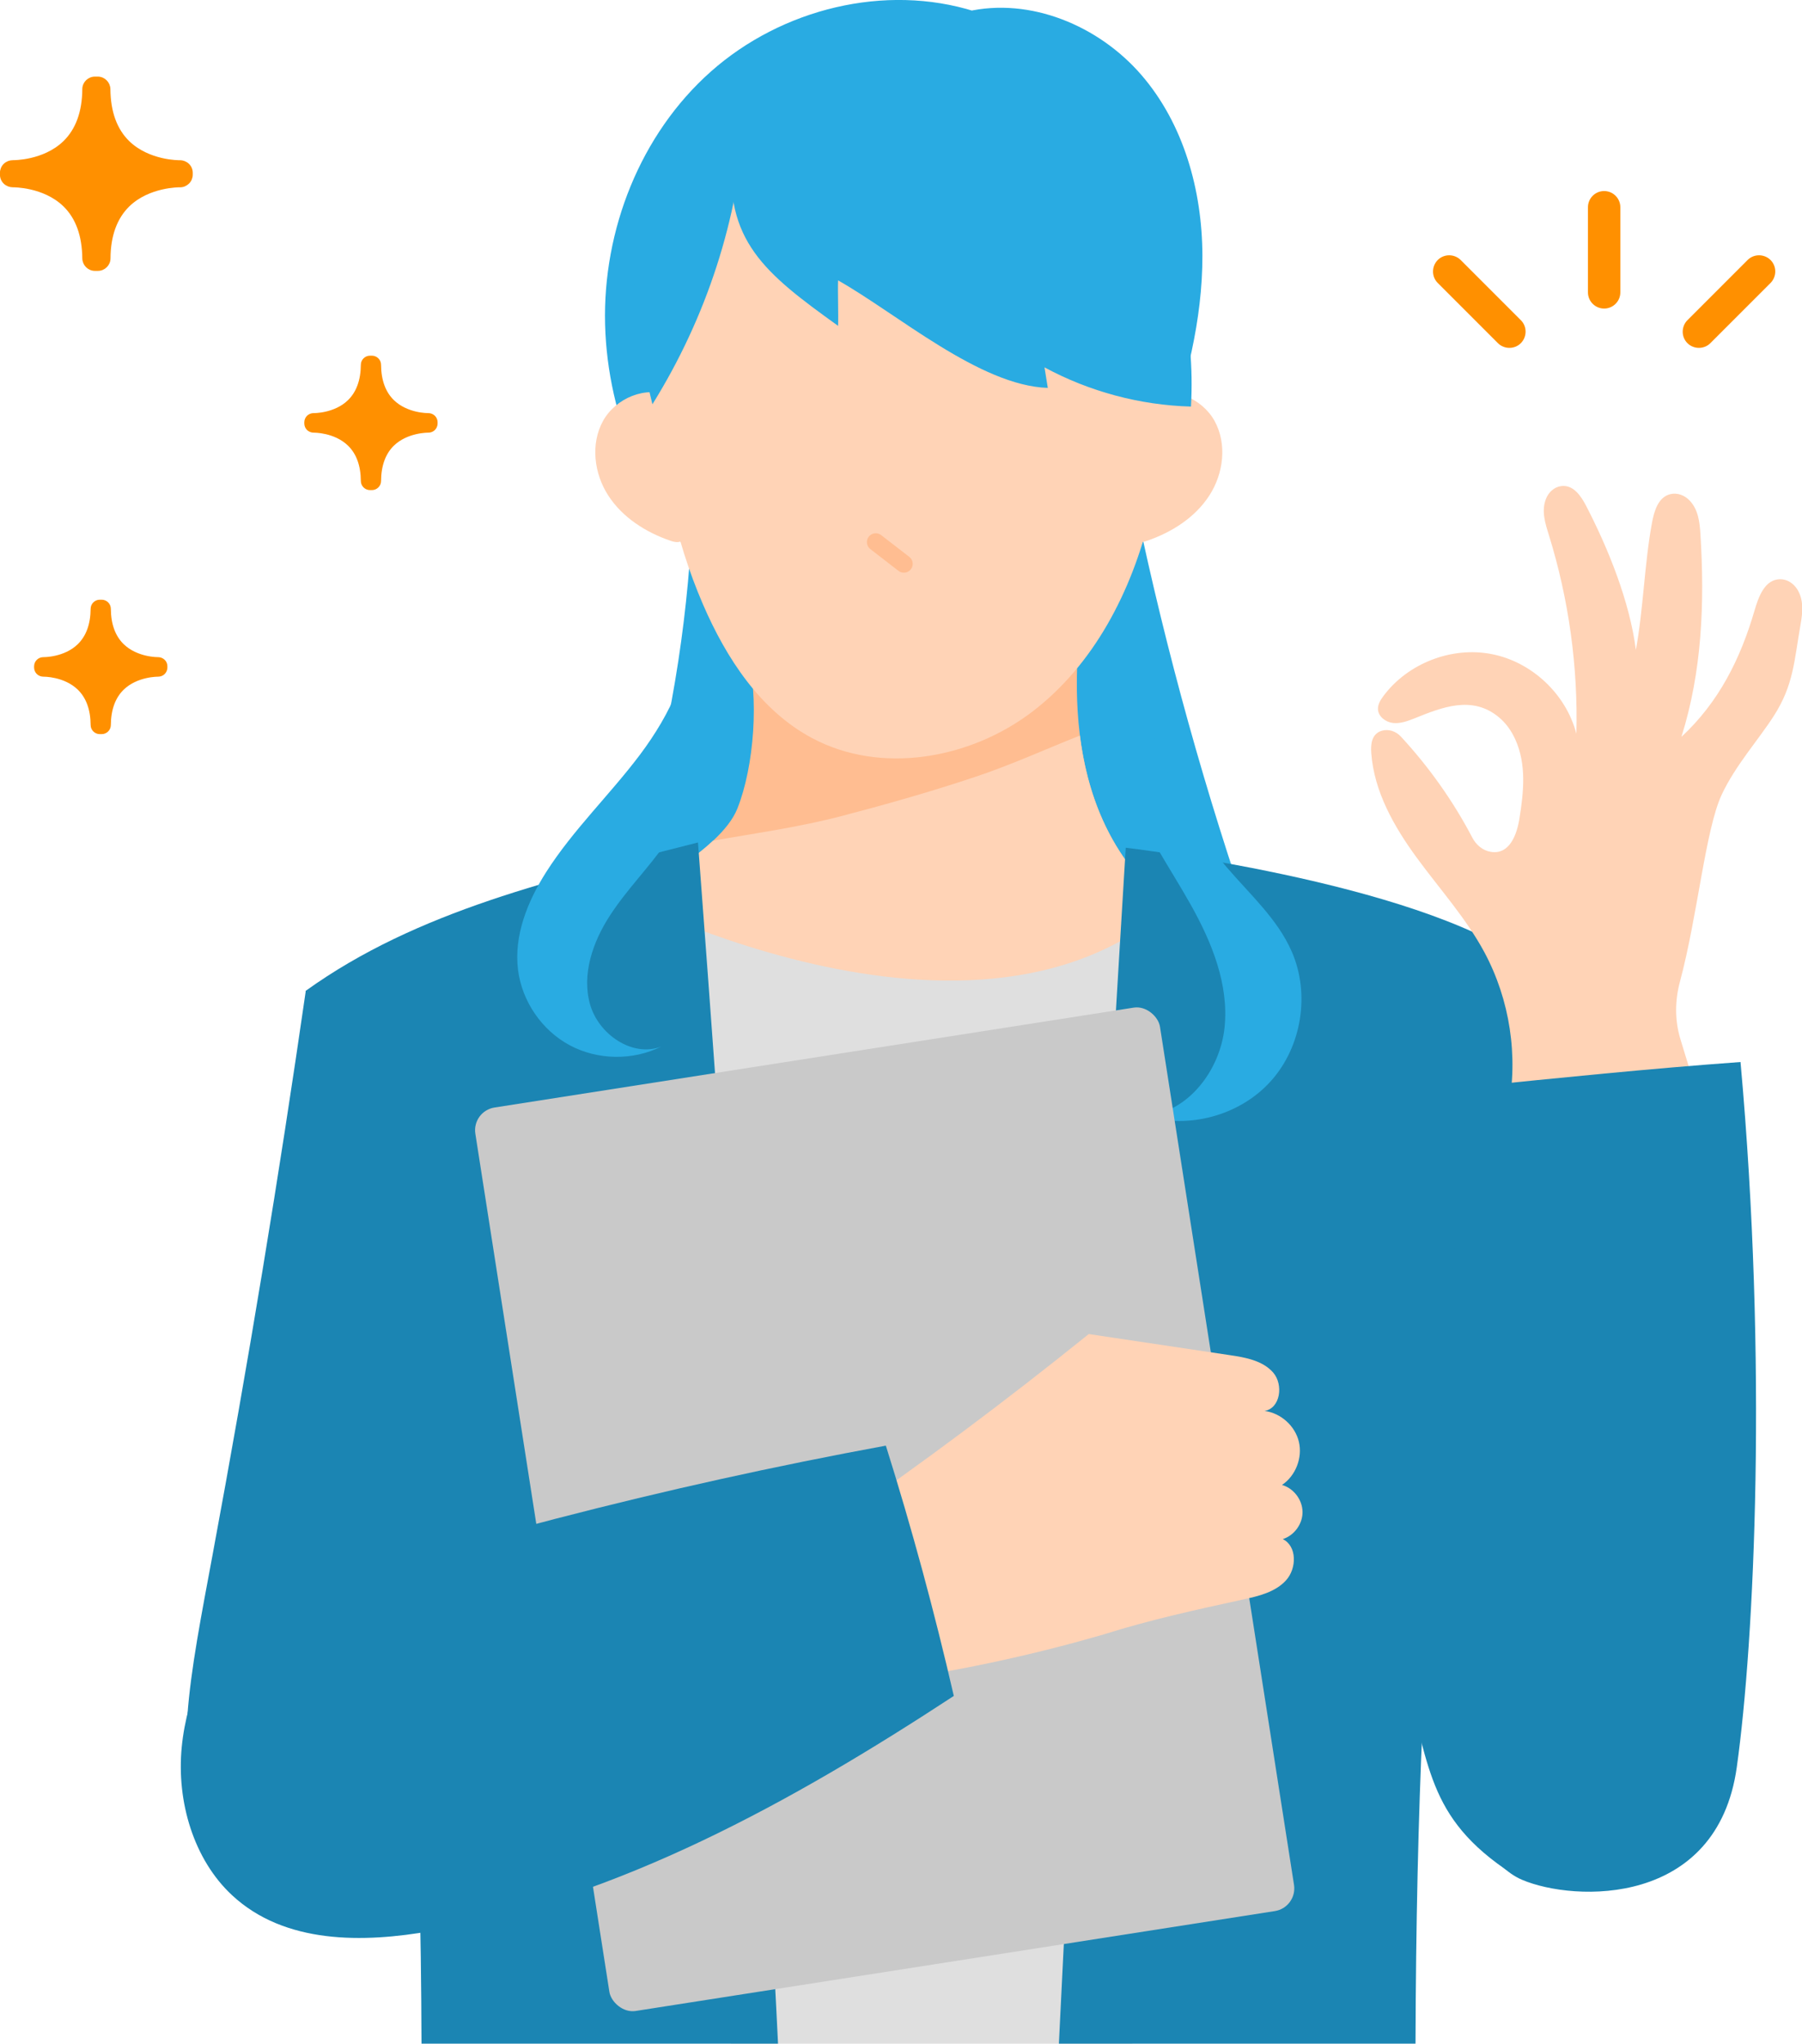<?xml version="1.0" encoding="UTF-8"?><svg id="b" xmlns="http://www.w3.org/2000/svg" width="164.12" height="186.08" viewBox="0 0 164.12 186.08"><defs><style>.d{fill:#c9c9c9;}.e{fill:#ff9000;stroke:#ff9000;stroke-width:.27px;}.e,.f{stroke-linecap:round;stroke-linejoin:round;}.g{fill:#ffd3b6;}.f{fill:none;stroke:#ffbd91;stroke-width:1.61px;}.h{fill:#ffbd91;}.i{fill:#29abe2;}.j{fill:#dfdfdf;}.k{fill:#ffd3b6;}.l{fill:#1b85b3;}</style></defs><g id="c"><path class="i" d="M63.17,42.08c-.03,19.4-4.77,38.77-13.72,55.98-4.07,7.83-9.16,15.87-8.56,24.68.6,8.79,7.02,16.38,14.79,20.53,7.77,4.15,16.74,5.38,25.52,6,8.89.62,18.35.55,25.98-4.06,10.12-6.11,14.47-18.95,14-30.77-.47-11.82-4.87-23.06-8.58-34.29-4.2-12.68-7.57-25.64-10.11-38.75-.28-1.47-.61-3.05-1.71-4.08-1.33-1.26-3.37-1.3-5.2-1.24-11.12.38-22.2,1.98-32.41,6Z"/><path class="h" d="M68.02,59.4c1.15,3.96.67,10.4-.87,14.24-1.54,3.84-9.26,7.75-12.92,10.04,6.69,4.14,20.08,7.69,28.09,8.21,8.01.51,20.84-3.63,28.07-6.88-12.32-6.34-13.1-19.26-11.92-28.89-9.66,1.96-19.55,2.97-30.45,3.28Z"/><path class="k" d="M98.36,66.97c-3.16,1.26-6.26,2.67-9.49,3.75-3.99,1.34-8.05,2.49-12.13,3.56-3.91,1.03-7.83,1.57-11.79,2.26-3,2.81-7.99,5.43-10.73,7.14,6.69,4.14,20.08,7.69,28.09,8.21,8.01.51,20.84-3.63,28.07-6.88-8.02-4.13-11.15-11.05-12.03-18.04Z"/><path class="i" d="M88.78,1.04c-8.19-2.58-17.6-.23-24.03,5.47-6.43,5.7-9.86,14.44-9.64,23.03.22,8.59,3.94,16.93,9.72,23.28,11.77.58,23.54,1.17,35.32,1.75,2.27-4.54,4.25-9.22,5.91-14.01,1.94-5.58,3.47-11.39,3.45-17.31-.02-5.91-1.7-11.97-5.57-16.44-3.87-4.47-10.1-7.08-15.86-5.76h.69Z"/><path class="k" d="M63.51,16.55c-4.89,12.22-4.7,26.39.51,38.47,2.12,4.91,5.23,9.68,9.95,12.19,6.26,3.34,14.36,1.91,20.01-2.38,5.65-4.29,9.09-10.99,10.76-17.88,1.86-7.67,1.69-15.98-1.45-23.23-3.13-7.25-9.42-13.28-17.09-15.18-7.66-1.91-16.51.79-21.11,7.21l-1.58.8Z"/><path class="k" d="M61.01,36.06c-2.17-.98-4.94.19-6.09,2.27-1.15,2.09-.82,4.79.48,6.79,1.29,2,3.42,3.35,5.67,4.12.37.13.84.22,1.1-.07.22-.23.19-.59.15-.91-.53-3.88-1.06-7.75-1.59-11.63l.28-.58Z"/><path class="k" d="M104.53,36.06c2.17-.98,4.94.19,6.09,2.27,1.15,2.09.82,4.79-.48,6.79-1.29,2-3.42,3.35-5.67,4.12-.37.13-.84.22-1.1-.07-.22-.23-.19-.59-.15-.91.53-3.88,1.06-7.75,1.59-11.63l-.28-.58Z"/><path class="f" d="M79.76,49.36c.85.66,1.71,1.32,2.56,1.98"/><path class="j" d="M103.13,186.08h-36.57c-.99-29.24-8.7-80.09-10.9-104.87.23-.02,36.54,19.3,53.87-1.75.82.02-6.24,77.38-6.39,106.62Z"/><path class="l" d="M70.87,186.08h-32.48c-.14-43.37-3.69-64.93-10.55-95.86,10.18-7.31,22.61-10.16,35.73-13.51.16,1.8,0,0,0,0,0,0,5.53,72.88,7.29,109.37Z"/><path class="l" d="M138.43,87.54c10.68,19.54,17.76,44.52,18.51,62,.42,9.87-12.57,25.7-19.9,20.62-7.51-5.21-6.77-10.23-9.57-18.75-1.82-5.52-3.65-11.14-3.59-16.92.05-5.14,1.59-10.15,3.12-15.08,3.31-10.67,6.61-20.88,11.43-31.86Z"/><path class="l" d="M138.93,87.54c-6.85,30.93-9.87,55.17-10.01,98.54h-32.48c2.28-46.96,6.09-108.89,6.09-108.89,0,0,26.22,3.04,36.4,10.35Z"/><path class="i" d="M103.58,60.72c-2.21,3.24-2.02,7.62-.69,11.31,1.33,3.69,3.64,6.93,5.56,10.35,1.92,3.42,3.48,7.26,3.08,11.16-.4,3.9-3.32,7.77-7.23,8.07,4.01,1.23,8.68-.07,11.47-3.2,2.79-3.13,3.56-7.91,1.88-11.76-1.3-2.98-3.81-5.21-5.92-7.68-4.36-5.1-7.13-11.54-8.16-18.26Z"/><path class="i" d="M62.75,56.07c.48,4.55-1.71,8.97-4.45,12.63-2.75,3.66-6.1,6.85-8.56,10.71-1.69,2.66-2.95,5.77-2.56,8.9.36,2.86,2.17,5.51,4.72,6.87,2.55,1.36,5.75,1.4,8.33.11-2.64,1.02-5.72-1.12-6.49-3.84-.77-2.72.24-5.66,1.78-8.04,1.53-2.38,3.57-4.4,5.18-6.73,3.95-5.74,5-13.38,2.06-20.6Z"/><path class="l" d="M27.85,90.22c-2.42,16.75-5.21,33.72-8.48,51.3-2.07,11.15-3.84,19.45-.7,25.82,2.29,4.65,27.21,5.39,28.44,3.31,1.23-2.08,1.6-4.43,1.96-6.72,1.89-12.17,3.78-24.34,5.67-36.51.71-4.55,1.41-9.19.46-13.67-2.33-10.92-13.5-16.12-27.34-23.53Z"/><rect class="d" x="49.01" y="95.8" width="63.11" height="83.26" rx="2.09" ry="2.09" transform="translate(-20.24 14.08) rotate(-8.88)"/><path class="k" d="M75.93,138.8c7.96-5.48,15.71-11.27,23.23-17.33,4.28.64,8.57,1.28,12.85,1.92,1.44.21,3,.5,3.95,1.59.95,1.1.65,3.26-.79,3.49,1.48.19,2.79,1.36,3.13,2.82.34,1.45-.3,3.09-1.54,3.92,1.06.3,1.85,1.34,1.87,2.44.02,1.1-.75,2.16-1.8,2.49,1.31.64,1.28,2.67.3,3.75-.98,1.08-2.49,1.44-3.92,1.75-4.26.93-8.52,1.86-12.66,3.17-7.25,2.11-14.67,3.64-22.16,4.58-1.22-4.54-2.44-9.09-2.46-14.59Z"/><path class="l" d="M21.01,147.1c19.55-6.59,39.5-11.76,59.67-15.47,2.36,7.5,4.42,15.1,6.19,22.79-14.77,9.68-30.51,18.36-47.52,21.39-6.3,1.12-13.42,1.21-18.21-3.24-3.49-3.24-5.07-8.51-4.59-13.48.48-4.97,2.84-9.62,4.46-12Z"/><path class="g" d="M137.36,101.01c.94-4.83.16-9.97-2.17-14.31-1.67-3.1-4.06-5.74-6.14-8.58-2.08-2.84-3.91-6.05-4.16-9.56-.06-.8.03-1.74.95-2.02.63-.19,1.31.05,1.75.53,2.56,2.77,4.76,5.87,6.51,9.21.34.65.94,1.16,1.66,1.28,1.72.3,2.4-1.57,2.63-3.06.38-2.4.65-4.9-.39-7.19-.35-.77-.85-1.48-1.51-2.02-2.42-2-5.18-.88-7.64.11-.63.25-1.29.5-1.97.43-.67-.07-1.35-.58-1.38-1.25-.02-.44.23-.85.5-1.21,2.22-2.98,6.22-4.53,9.87-3.81,3.65.71,6.77,3.65,7.7,7.25.16-6.11-.69-12.24-2.5-18.08-.33-1.06-.7-2.18-.28-3.28.23-.61.75-1.11,1.4-1.19,1.1-.14,1.79.88,2.27,1.8,2.04,3.94,3.96,8.71,4.53,13.11.68-3.69.78-7.84,1.46-11.53.2-1.09.56-2.38,1.69-2.65.65-.15,1.32.12,1.77.61.77.83.89,1.96.96,3.04.39,6.26.15,12.46-1.73,18.45,3.38-3.13,5.36-7.06,6.65-11.48.37-1.27.93-2.84,2.31-2.87.65-.02,1.24.37,1.59.92.61.98.49,2.12.3,3.2-.59,3.33-.62,5.49-2.44,8.33-1.39,2.17-3.49,4.49-4.74,7.16-1.49,3.19-2.19,11.02-3.81,17.05-.46,1.71-.47,3.51.04,5.2.8,2.66,1.67,5.32,2.35,7.93-6.02.04-12.05-.29-18.03-1.02.01,0-.08,0,.02-.5Z"/><path class="l" d="M133.75,98.98c8.25-.84,16.51-1.68,24.77-2.28,2.47,27.33,1.28,52.65-.34,64.21-1.78,12.73-14.78,12.28-19.56,10.25-5.63-2.39-8.79-16.26-8.66-19.14.85-18.58,1.68-30.01,3.79-53.04Z"/><path class="i" d="M66.71,13.83c-.82,8.11,3,11.08,9.62,15.84.04-.84-.04-3.29,0-4.14,5.4,3.05,12.9,9.59,19.1,9.79-.1-.62-.2-1.24-.3-1.87,4.09,2.21,8.69,3.44,13.34,3.57.4-7.08-1.26-14.35-5.17-20.27-3.91-5.92-10.17-10.37-17.16-11.57-6.99-1.21-18.77,2.23-19.42,8.65Z"/><path class="i" d="M67.85,10.81c-.59,9.11-3.5,18.09-8.43,26-1.25-5.06-2.38-10.32-1.24-15.41,1.14-5.09,5.11-9.98,9.67-10.59Z"/><path class="e" d="M39.02,38.55s-5.11-.15-5.15,5.23h-.17c-.04-5.38-5.15-5.23-5.15-5.23v-.11s5.11.15,5.15-5.23h.17c.04,5.38,5.15,5.23,5.15,5.23v.11Z"/><path class="e" d="M33.87,44.49h-.17c-.38,0-.7-.31-.7-.69-.01-1.44-.42-2.55-1.21-3.32-1.29-1.25-3.2-1.22-3.22-1.22-.19,0-.37-.07-.51-.2-.13-.13-.21-.31-.21-.5v-.11c0-.19.08-.37.21-.5.14-.13.31-.2.51-.2.02,0,1.94.03,3.22-1.22.79-.77,1.2-1.89,1.21-3.32,0-.38.32-.69.7-.69h.17c.38,0,.7.31.7.69.01,1.44.42,2.55,1.21,3.32,1.29,1.25,3.2,1.22,3.22,1.22.19,0,.37.07.51.2.13.13.21.31.21.5v.11c0,.19-.08.37-.21.5-.13.13-.31.2-.51.2-.03,0-1.94-.02-3.22,1.22-.79.77-1.2,1.89-1.21,3.32,0,.38-.32.69-.7.69ZM31.36,38.5c.48.23.96.54,1.39.96.43.41.77.89,1.04,1.43.26-.54.61-1.02,1.04-1.43.44-.42.92-.73,1.39-.96-.48-.23-.96-.54-1.39-.96-.43-.41-.77-.89-1.04-1.43-.26.54-.61,1.02-1.04,1.43-.44.42-.92.73-1.39.96Z"/><path class="e" d="M14.41,60.78s-5.11-.15-5.15,5.23h-.17c-.04-5.38-5.15-5.23-5.15-5.23v-.11s5.11.15,5.15-5.23h.17c.04,5.38,5.15,5.23,5.15,5.23v.11Z"/><path class="e" d="M9.26,66.71h-.17c-.38,0-.7-.31-.7-.69-.01-1.44-.42-2.55-1.21-3.32-1.29-1.25-3.2-1.22-3.22-1.22-.19,0-.37-.07-.51-.2-.13-.13-.21-.31-.21-.5v-.11c0-.19.08-.37.21-.5.14-.13.31-.2.51-.2.02,0,1.94.03,3.22-1.22.79-.77,1.2-1.89,1.21-3.32,0-.38.32-.69.7-.69h.17c.38,0,.7.31.7.69.01,1.44.42,2.55,1.21,3.32,1.29,1.25,3.21,1.22,3.22,1.22.19,0,.37.07.51.2s.21.31.21.5v.11c0,.19-.08.37-.21.5-.13.13-.31.2-.51.2-.03,0-1.94-.02-3.22,1.22-.79.77-1.2,1.89-1.21,3.32,0,.38-.32.69-.7.69ZM6.74,60.72c.48.23.96.54,1.39.96.43.41.77.89,1.04,1.43.26-.54.61-1.02,1.04-1.43.44-.42.92-.73,1.39-.96-.48-.23-.96-.54-1.39-.96-.43-.41-.77-.89-1.04-1.43-.26.54-.61,1.02-1.04,1.43-.44.42-.92.73-1.39.96Z"/><path class="e" d="M16.39,15.9s-7.43-.22-7.5,7.61h-.25c-.06-7.83-7.5-7.61-7.5-7.61v-.16s7.43.22,7.5-7.61h.25c.06,7.83,7.5,7.61,7.5,7.61v.16Z"/><path class="e" d="M8.9,24.53h-.25c-.56,0-1.01-.45-1.02-1.01-.02-2.09-.61-3.71-1.76-4.83-1.87-1.81-4.66-1.77-4.69-1.77-.27,0-.54-.1-.74-.29-.2-.19-.31-.45-.31-.73v-.16c0-.27.11-.54.31-.73.2-.19.46-.29.74-.29.03,0,2.82.04,4.69-1.77,1.15-1.12,1.75-2.75,1.76-4.83,0-.56.46-1.01,1.02-1.01h.25c.56,0,1.01.45,1.02,1.01.02,2.09.61,3.71,1.76,4.83,1.87,1.81,4.66,1.78,4.69,1.77.27,0,.54.1.74.29.2.19.31.45.31.73v.16c0,.27-.11.54-.31.73-.2.19-.46.3-.73.29-.05,0-2.83-.03-4.69,1.77-1.15,1.12-1.75,2.75-1.76,4.83,0,.56-.46,1.01-1.02,1.01ZM5.24,15.82c.69.33,1.39.78,2.02,1.4.62.6,1.13,1.3,1.51,2.08.38-.79.88-1.48,1.51-2.08.63-.61,1.33-1.06,2.02-1.4-.69-.33-1.39-.78-2.02-1.4-.62-.6-1.13-1.3-1.51-2.08-.38.79-.88,1.48-1.51,2.08-.63.61-1.33,1.06-2.02,1.4Z"/><path class="e" d="M137.47,31.54c-.34,0-.69-.13-.95-.39l-5.48-5.48c-.52-.52-.52-1.37,0-1.9.52-.52,1.37-.52,1.9,0l5.48,5.48c.52.52.52,1.37,0,1.9-.26.26-.6.39-.95.39Z"/><path class="e" d="M146.1,27.96c-.74,0-1.34-.6-1.34-1.34v-7.75c0-.74.6-1.34,1.34-1.34s1.34.6,1.34,1.34v7.75c0,.74-.6,1.34-1.34,1.34Z"/><path class="e" d="M154.73,31.54c-.34,0-.69-.13-.95-.39-.52-.52-.52-1.37,0-1.9l5.48-5.48c.52-.52,1.37-.52,1.9,0,.52.52.52,1.37,0,1.9l-5.48,5.48c-.26.26-.6.39-.95.39Z"/></g></svg>